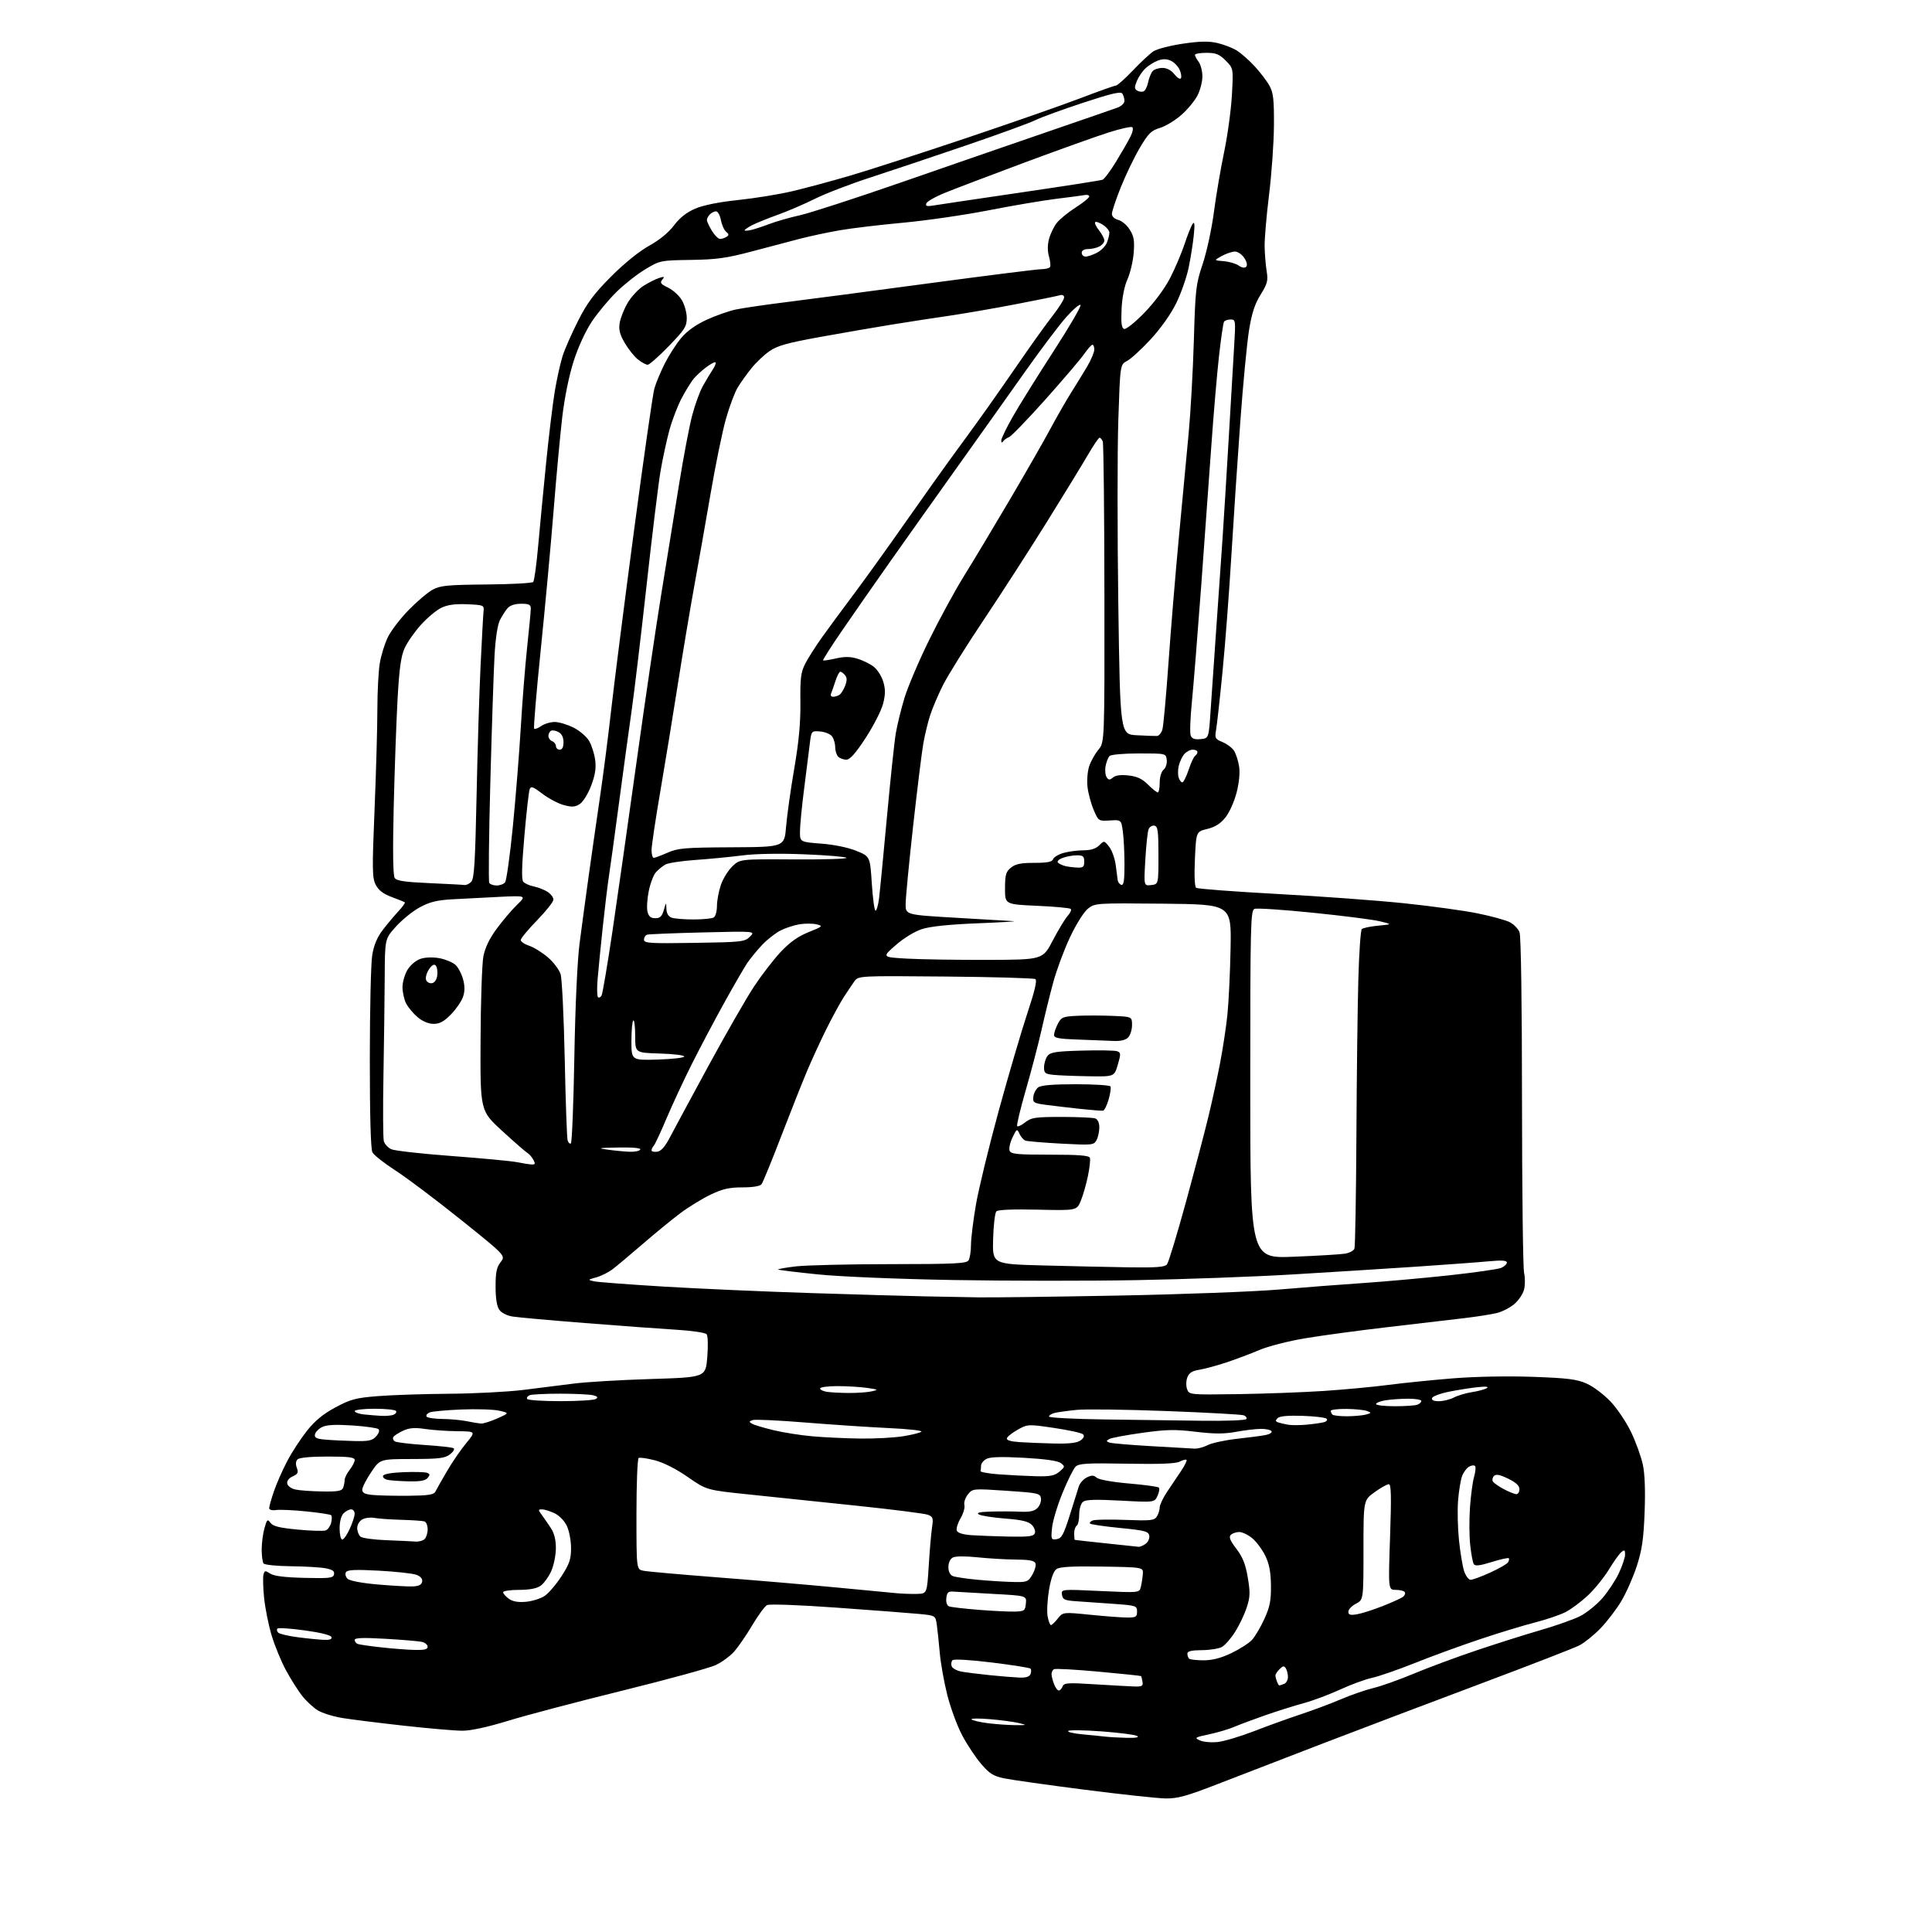 <?xml version="1.0" encoding="UTF-8" standalone="no"?>
<svg 
  version="1.1" 
  xmlns="http://www.w3.org/2000/svg" 
  xmlns:xlink="http://www.w3.org/1999/xlink" 
  xmlns:svg="http://www.w3.org/2000/svg"
  xmlns:rdf="http://www.w3.org/1999/02/22-rdf-syntax-ns#"
  xmlns:cc="http://creativecommons.org/ns#"
  xmlns:dc="http://purl.org/dc/elements/1.1/"
  viewBox="0 0 768 768"
  width="768"
  height="768"
>
<style>svg {background-color: white; }</style>"
<path stroke="none" fill="black" fill-rule="evenodd" d="M463.31,714.91C460.12,714.86 445.57,713.29 431.00,711.42C416.43,709.55 402.15,707.53 399.27,706.94C394.89,706.04 393.39,705.11 390.02,701.18C387.81,698.61 384.40,693.46 382.44,689.74C380.48,686.02 377.83,678.82 376.55,673.74C375.27,668.66 373.93,661.12 373.57,657.00C373.21,652.88 372.68,647.85 372.39,645.84C371.86,642.19 371.86,642.19 365.18,641.55C361.51,641.20 346.80,640.08 332.50,639.06C317.39,637.98 305.82,637.56 304.89,638.06C304.00,638.54 301.38,642.11 299.06,646.01C296.75,649.91 293.53,654.60 291.91,656.45C290.30,658.29 286.96,660.74 284.50,661.89C282.05,663.05 265.36,667.62 247.42,672.05C229.48,676.48 209.01,681.88 201.95,684.05C193.81,686.55 187.15,688.00 183.80,687.99C180.88,687.99 170.50,687.09 160.72,686.01C150.94,684.92 139.92,683.55 136.25,682.96C132.57,682.37 128.10,680.99 126.32,679.89C124.54,678.79 121.76,676.22 120.15,674.19C118.55,672.16 115.64,667.58 113.70,664.00C111.76,660.42 109.17,654.12 107.95,650.00C106.72,645.88 105.39,639.19 104.98,635.14C104.58,631.09 104.46,626.95 104.73,625.94C105.16,624.28 105.43,624.24 107.40,625.52C108.90,626.51 113.17,627.04 121.01,627.23C131.08,627.47 132.48,627.30 132.78,625.81C133.04,624.54 132.17,623.94 129.38,623.41C127.32,623.02 121.10,622.66 115.57,622.60C110.03,622.55 105.17,622.05 104.77,621.50C104.36,620.95 104.03,618.48 104.02,616.00C104.02,613.52 104.51,609.72 105.11,607.54C106.11,603.95 106.34,603.74 107.52,605.35C108.51,606.71 111.08,607.35 118.40,608.04C123.67,608.54 128.66,608.68 129.50,608.36C130.33,608.04 131.29,606.68 131.63,605.34C131.97,604.00 131.98,602.65 131.66,602.33C131.35,602.01 126.91,601.33 121.79,600.81C116.68,600.29 111.26,600.04 109.75,600.26C108.09,600.50 107.00,600.19 107.00,599.48C107.00,598.84 107.86,595.81 108.91,592.76C109.96,589.70 112.33,584.33 114.16,580.83C116.00,577.33 119.53,571.91 122.00,568.79C125.23,564.73 128.44,562.08 133.37,559.44C139.43,556.20 141.43,555.67 150.37,554.97C155.94,554.53 168.60,554.11 178.50,554.04C188.40,553.98 201.68,553.29 208.00,552.52C214.32,551.75 223.43,550.61 228.23,549.98C233.03,549.36 246.75,548.55 258.73,548.18C280.50,547.50 280.50,547.50 281.15,539.50C281.52,535.01 281.41,531.01 280.89,530.38C280.37,529.75 274.99,528.96 268.73,528.58C262.56,528.21 246.28,527.02 232.57,525.93C218.85,524.85 205.90,523.69 203.78,523.35C201.52,522.99 199.32,521.87 198.46,520.64C197.51,519.28 197.00,516.06 197.00,511.41C197.00,505.77 197.42,503.73 199.01,501.71C201.02,499.15 201.02,499.15 183.26,484.91C173.49,477.07 161.81,468.27 157.30,465.36C152.79,462.44 148.63,459.17 148.05,458.09C147.37,456.83 147.00,443.56 147.01,420.82C147.01,401.39 147.44,382.89 147.96,379.70C148.62,375.70 149.91,372.60 152.13,369.70C153.90,367.39 156.70,364.04 158.36,362.26C160.01,360.49 161.17,358.88 160.93,358.69C160.69,358.51 158.35,357.56 155.73,356.59C152.37,355.34 150.49,353.91 149.37,351.75C147.95,349.00 147.90,345.80 148.90,321.59C149.51,306.69 150.01,288.88 150.01,282.00C150.01,275.12 150.44,266.89 150.96,263.70C151.48,260.51 152.94,255.80 154.21,253.23C155.47,250.66 159.20,245.80 162.50,242.43C165.80,239.06 170.07,235.44 172.00,234.40C175.03,232.76 177.91,232.48 193.36,232.34C203.18,232.26 211.55,231.81 211.97,231.34C212.38,230.88 213.27,224.43 213.93,217.00C214.59,209.57 216.01,194.72 217.09,184.00C218.16,173.28 219.72,160.45 220.54,155.50C221.37,150.55 222.77,144.25 223.65,141.50C224.53,138.75 227.30,132.45 229.81,127.50C233.43,120.36 236.14,116.72 242.94,109.91C248.14,104.69 254.06,99.90 258.04,97.69C262.17,95.40 265.82,92.41 267.93,89.59C270.20,86.57 272.90,84.43 276.33,82.95C279.57,81.56 285.70,80.33 293.44,79.51C300.07,78.82 309.77,77.24 315.00,76.00C320.23,74.77 330.57,71.98 338.00,69.80C345.43,67.62 366.12,60.92 384.00,54.92C401.88,48.92 422.35,41.77 429.50,39.03C436.65,36.30 442.98,34.04 443.56,34.03C444.15,34.01 447.19,31.31 450.32,28.02C453.45,24.73 457.15,21.29 458.54,20.38C459.93,19.47 465.15,18.12 470.12,17.38C476.79,16.39 480.40,16.30 483.81,17.07C486.35,17.64 489.86,18.99 491.60,20.06C493.34,21.13 496.57,23.98 498.79,26.39C501.01,28.80 503.66,32.29 504.67,34.14C506.18,36.92 506.48,39.65 506.41,50.00C506.36,56.88 505.48,69.25 504.46,77.50C503.44,85.75 502.65,94.97 502.71,98.00C502.77,101.03 503.13,105.44 503.52,107.81C504.13,111.57 503.82,112.76 501.10,117.14C498.79,120.86 497.60,124.53 496.50,131.32C495.69,136.35 494.13,152.63 493.05,167.49C491.96,182.34 490.36,206.43 489.48,221.00C488.61,235.57 487.03,256.27 485.97,267.00C484.92,277.73 483.77,288.11 483.42,290.09C482.84,293.41 483.02,293.77 485.97,294.99C487.72,295.71 489.77,297.25 490.53,298.40C491.28,299.56 492.19,302.34 492.55,304.58C492.96,307.15 492.59,311.05 491.56,315.08C490.65,318.65 488.68,323.04 487.12,324.97C485.17,327.40 482.99,328.77 479.91,329.52C475.50,330.59 475.50,330.59 475.00,341.38C474.69,348.02 474.89,352.47 475.50,352.92C476.05,353.33 490.45,354.42 507.50,355.35C524.55,356.27 547.27,357.93 557.98,359.04C568.70,360.15 581.92,361.97 587.37,363.08C592.83,364.19 598.59,365.77 600.19,366.60C601.78,367.42 603.52,369.23 604.04,370.61C604.62,372.12 605.01,399.11 605.02,437.82C605.04,473.39 605.41,504.07 605.85,506.00C606.29,507.93 606.28,510.93 605.82,512.67C605.36,514.41 603.62,516.98 601.95,518.39C600.28,519.80 597.24,521.38 595.20,521.90C593.17,522.43 587.23,523.37 582.00,523.99C576.77,524.62 563.13,526.22 551.67,527.55C540.22,528.88 525.43,530.88 518.81,531.99C512.19,533.10 504.01,535.19 500.64,536.64C497.26,538.08 491.35,540.31 487.50,541.59C483.65,542.86 478.79,544.18 476.70,544.51C473.90,544.95 472.67,545.75 471.98,547.54C471.47,548.90 471.43,550.97 471.89,552.22C472.71,554.45 472.81,554.46 492.11,554.19C502.77,554.03 518.18,553.46 526.33,552.92C534.49,552.37 545.97,551.30 551.83,550.53C557.70,549.76 569.25,548.59 577.50,547.92C586.42,547.20 599.29,546.96 609.25,547.31C623.23,547.81 626.79,548.26 630.75,550.01C633.36,551.16 637.65,554.40 640.29,557.21C642.92,560.01 646.59,565.50 648.44,569.40C650.30,573.31 652.37,579.04 653.04,582.14C653.84,585.81 654.09,592.44 653.76,601.14C653.35,611.81 652.73,616.11 650.66,622.50C649.24,626.90 646.45,633.20 644.48,636.50C642.50,639.80 638.77,644.67 636.19,647.33C633.61,649.99 629.86,653.01 627.85,654.05C625.84,655.09 608.06,661.99 588.35,669.38C568.63,676.78 540.58,687.41 526.00,693.00C511.43,698.60 492.67,705.84 484.31,709.09C471.66,714.01 468.15,714.98 463.31,714.91zM484.09,692.47C486.62,692.20 493.14,690.24 498.59,688.13C504.04,686.02 512.33,683.03 517.00,681.49C521.67,679.95 528.88,677.25 533.00,675.50C537.12,673.74 542.98,671.72 546.00,671.00C549.02,670.28 556.23,667.72 562.00,665.30C567.77,662.89 579.02,658.71 587.00,656.03C594.98,653.35 606.43,649.72 612.46,647.98C618.49,646.24 625.53,643.75 628.09,642.46C630.65,641.16 634.60,637.99 636.86,635.42C639.12,632.85 642.10,628.36 643.49,625.44C644.87,622.51 646.00,619.14 646.00,617.94C646.00,616.11 645.76,615.96 644.50,617.00C643.67,617.69 641.43,620.82 639.52,623.97C637.61,627.11 633.85,631.74 631.17,634.25C628.48,636.76 624.49,639.73 622.31,640.84C620.12,641.96 614.66,643.81 610.17,644.96C605.68,646.10 595.86,649.09 588.34,651.61C580.82,654.12 569.17,658.37 562.46,661.06C555.74,663.74 548.05,666.41 545.37,666.98C542.69,667.56 537.01,669.64 532.75,671.61C528.48,673.58 521.96,676.02 518.25,677.03C514.54,678.04 507.68,680.20 503.00,681.83C498.32,683.46 492.78,685.54 490.67,686.44C488.57,687.35 484.07,688.68 480.67,689.41C474.90,690.64 474.66,690.80 477.00,691.85C478.38,692.47 481.57,692.75 484.09,692.47zM448.00,690.82C451.57,690.90 452.97,690.63 452.00,690.06C451.18,689.58 444.88,688.77 438.00,688.26C431.12,687.74 425.11,687.66 424.64,688.07C424.17,688.48 426.64,689.08 430.14,689.41C433.64,689.73 437.85,690.16 439.50,690.35C441.15,690.54 444.98,690.75 448.00,690.82zM403.50,685.77C408.32,685.79 408.37,685.76 405.00,684.94C403.07,684.46 397.90,683.77 393.50,683.40C389.10,683.03 385.82,683.07 386.21,683.49C386.60,683.91 389.53,684.59 392.71,685.00C395.90,685.40 400.75,685.75 403.50,685.77zM420.87,672.00C421.37,672.00 422.07,671.27 422.41,670.38C422.96,668.95 424.46,668.85 435.26,669.54C441.99,669.96 449.07,670.35 451.00,670.41C453.97,670.49 454.45,670.20 454.15,668.50C453.97,667.40 453.71,666.39 453.59,666.27C453.46,666.14 445.83,665.34 436.62,664.50C427.41,663.65 419.45,663.22 418.94,663.54C418.42,663.86 418.00,664.74 418.00,665.49C418.00,666.25 418.44,668.02 418.98,669.43C419.51,670.85 420.36,672.00 420.87,672.00zM508.53,670.00C508.70,670.00 509.55,669.73 510.42,669.39C511.29,669.06 511.99,667.82 511.98,666.64C511.98,665.46 511.59,663.90 511.13,663.18C510.45,662.11 509.97,662.17 508.65,663.50C507.74,664.40 507.00,665.52 507.00,665.99C507.00,666.46 507.27,667.55 507.61,668.42C507.94,669.29 508.35,670.00 508.53,670.00zM405.28,666.87C407.86,666.96 409.25,666.51 409.65,665.46C409.98,664.61 409.97,663.64 409.63,663.30C409.29,662.96 402.38,661.87 394.27,660.87C385.54,659.80 379.17,659.43 378.63,659.97C378.14,660.46 378.00,661.55 378.31,662.38C378.63,663.21 380.38,664.16 382.20,664.49C384.01,664.82 389.10,665.46 393.50,665.91C397.90,666.36 403.20,666.79 405.28,666.87zM478.42,660.00C481.95,660.00 485.33,659.12 489.50,657.13C492.80,655.55 496.49,653.19 497.69,651.88C498.90,650.57 501.10,646.83 502.59,643.58C504.79,638.78 505.28,636.30 505.22,630.30C505.16,624.92 504.56,621.73 502.99,618.49C501.81,616.04 499.49,612.91 497.85,611.52C496.20,610.14 493.85,609.00 492.62,609.00C491.40,609.00 489.89,609.51 489.26,610.14C488.41,610.99 488.97,612.38 491.48,615.67C494.00,618.98 495.12,621.79 496.01,627.08C497.02,633.07 496.96,634.83 495.58,639.04C494.69,641.76 492.61,646.12 490.96,648.72C489.31,651.32 486.96,654.01 485.73,654.69C484.50,655.37 480.91,655.95 477.75,655.96C473.64,655.99 472.00,656.38 472.00,657.33C472.00,658.07 472.30,658.97 472.67,659.33C473.03,659.70 475.62,660.00 478.42,660.00zM164.75,655.87C168.63,655.97 170.00,655.64 170.00,654.61C170.00,653.84 168.99,652.98 167.75,652.68C166.51,652.39 159.99,651.83 153.25,651.45C144.22,650.93 141.00,651.05 141.00,651.90C141.00,652.54 141.56,653.27 142.25,653.51C142.94,653.76 147.10,654.36 151.50,654.85C155.90,655.34 161.86,655.80 164.75,655.87zM128.83,651.87C131.09,651.96 132.03,651.60 131.75,650.75C131.50,649.99 127.34,648.95 121.14,648.11C115.54,647.34 110.65,647.01 110.29,647.38C109.93,647.74 110.07,648.47 110.60,649.00C111.13,649.53 114.70,650.36 118.53,650.85C122.36,651.35 127.00,651.80 128.83,651.87zM417.76,646.00C418.12,646.00 419.36,644.83 420.49,643.40C422.57,640.81 422.57,640.81 433.46,641.90C439.45,642.51 446.07,643.00 448.17,643.00C451.54,643.00 452.00,642.71 452.00,640.62C452.00,638.33 451.64,638.21 442.75,637.56C437.66,637.19 431.02,636.72 428.00,636.53C423.22,636.22 422.46,635.88 422.16,633.95C421.82,631.72 421.82,631.72 437.37,632.45C452.92,633.17 452.92,633.17 453.50,630.83C453.81,629.55 454.17,627.26 454.29,625.75C454.50,623.00 454.50,623.00 438.13,622.74C426.26,622.55 421.27,622.82 419.97,623.73C418.80,624.56 417.78,627.40 416.99,632.05C416.34,635.94 416.09,640.67 416.45,642.56C416.80,644.45 417.39,646.00 417.76,646.00zM539.37,641.71C541.22,641.41 545.83,639.94 549.62,638.45C553.40,636.95 557.06,635.29 557.74,634.75C558.42,634.21 558.73,633.37 558.43,632.89C558.13,632.40 556.53,632.00 554.87,632.00C551.85,632.00 551.85,632.00 552.57,611.00C553.13,594.65 553.02,590.00 552.06,590.00C551.38,590.00 548.84,591.43 546.41,593.17C542.00,596.34 542.00,596.34 542.00,616.14C542.00,635.95 542.00,635.95 539.00,637.50C537.35,638.35 536.00,639.77 536.00,640.66C536.00,641.92 536.72,642.15 539.37,641.71zM403.50,640.63C407.21,640.51 407.52,640.27 407.80,637.41C408.10,634.32 408.10,634.32 394.80,633.60C387.49,633.20 380.38,632.79 379.00,632.69C376.96,632.53 376.44,633.00 376.18,635.26C375.99,636.97 376.41,638.22 377.32,638.57C378.12,638.87 383.43,639.49 389.13,639.94C394.84,640.39 401.30,640.70 403.50,640.63zM209.03,636.74C211.52,636.52 214.86,635.48 216.45,634.44C218.03,633.40 221.06,629.88 223.17,626.62C226.39,621.64 227.00,619.84 227.00,615.38C227.00,612.46 226.25,608.49 225.33,606.57C224.37,604.55 222.29,602.42 220.43,601.53C218.65,600.69 216.42,600.00 215.48,600.00C213.87,600.00 213.87,600.15 215.40,602.25C216.31,603.49 217.93,605.85 219.02,607.50C220.33,609.49 220.99,612.18 220.97,615.50C220.96,618.25 220.11,622.35 219.09,624.62C218.06,626.88 216.17,629.47 214.89,630.37C213.33,631.46 210.47,632.00 206.28,632.00C202.82,632.00 200.00,632.42 200.00,632.94C200.00,633.46 201.01,634.62 202.25,635.51C203.80,636.63 205.91,637.01 209.03,636.74zM364.50,633.60C368.50,633.50 368.50,633.50 369.18,622.50C369.55,616.45 370.14,609.59 370.49,607.25C371.06,603.44 370.88,602.91 368.81,602.13C367.54,601.65 354.80,600.04 340.50,598.54C326.20,597.03 306.94,595.02 297.69,594.07C280.88,592.33 280.88,592.33 273.43,587.15C268.88,583.98 263.80,581.40 260.36,580.51C257.27,579.70 254.35,579.28 253.87,579.58C253.39,579.88 253.00,589.96 253.00,601.98C253.00,623.84 253.00,623.84 255.75,624.40C257.26,624.71 270.43,625.88 285.00,627.01C299.57,628.13 320.73,629.93 332.00,631.00C343.27,632.08 354.30,633.12 356.50,633.33C358.70,633.54 362.30,633.66 364.50,633.60zM163.99,630.63C166.45,630.54 167.58,629.99 167.81,628.75C168.03,627.62 167.23,626.66 165.55,626.02C164.12,625.47 157.40,624.73 150.62,624.37C141.30,623.87 138.11,624.01 137.53,624.95C137.11,625.64 137.37,626.80 138.13,627.55C138.96,628.38 143.62,629.28 150.00,629.84C155.78,630.35 162.07,630.71 163.99,630.63zM402.53,628.86C408.27,628.99 408.66,628.85 410.37,625.95C411.36,624.27 411.92,622.24 411.62,621.45C411.21,620.37 409.18,619.99 403.78,619.95C399.78,619.92 392.90,619.51 388.50,619.05C383.71,618.55 379.80,618.58 378.75,619.14C377.71,619.69 377.00,621.23 377.00,622.93C377.00,624.71 377.66,626.06 378.75,626.51C379.71,626.90 384.10,627.56 388.50,627.97C392.90,628.38 399.22,628.78 402.53,628.86zM584.60,628.00C585.39,628.00 588.90,626.71 592.39,625.12C595.87,623.54 599.06,621.71 599.46,621.06C599.87,620.40 600.00,619.66 599.75,619.42C599.50,619.17 596.43,619.85 592.93,620.94C588.19,622.42 586.39,622.62 585.84,621.74C585.44,621.09 584.80,617.65 584.42,614.10C584.04,610.54 584.01,603.77 584.35,599.06C584.69,594.35 585.41,588.97 585.96,587.11C586.50,585.24 586.70,583.33 586.41,582.85C586.12,582.38 585.07,582.43 584.08,582.96C583.09,583.49 581.80,585.18 581.22,586.71C580.64,588.25 579.91,592.65 579.61,596.50C579.30,600.35 579.47,607.47 579.97,612.32C580.48,617.17 581.40,622.68 582.02,624.57C582.65,626.46 583.81,628.00 584.60,628.00zM452.56,614.87C453.14,614.94 454.43,614.41 455.42,613.68C456.41,612.96 457.05,611.50 456.85,610.43C456.53,608.74 455.08,608.36 445.21,607.39C439.02,606.78 433.67,606.00 433.33,605.66C432.99,605.32 433.47,604.76 434.40,604.40C435.33,604.04 441.19,603.95 447.42,604.19C457.53,604.57 458.88,604.42 459.88,602.82C460.50,601.84 461.00,600.21 461.00,599.21C461.00,598.22 462.34,595.40 463.98,592.95C465.62,590.50 468.13,586.77 469.55,584.66C470.98,582.54 471.93,580.59 471.66,580.32C471.39,580.06 470.18,580.37 468.98,581.01C467.45,581.83 461.05,582.08 447.94,581.84C432.00,581.55 428.85,581.74 427.54,583.04C426.69,583.88 424.35,588.61 422.34,593.54C420.32,598.47 418.46,604.68 418.20,607.34C417.75,611.93 417.85,612.16 420.04,611.84C421.99,611.55 422.79,610.10 425.20,602.50C426.78,597.55 428.39,592.38 428.80,591.02C429.20,589.66 430.64,587.99 431.99,587.32C433.96,586.34 434.75,586.36 435.97,587.42C436.87,588.19 442.18,589.14 448.75,589.71C454.94,590.24 460.30,590.97 460.66,591.33C461.03,591.69 460.79,593.17 460.13,594.61C458.93,597.24 458.93,597.24 445.44,596.52C435.36,595.98 431.58,596.10 430.48,597.02C429.65,597.71 429.00,599.92 429.00,602.06C429.00,604.16 428.55,606.16 428.00,606.50C427.45,606.84 427.00,608.22 427.00,609.56C427.00,610.90 427.11,612.05 427.25,612.12C427.39,612.18 432.90,612.80 439.50,613.49C446.10,614.18 451.98,614.80 452.56,614.87zM165.05,612.79C166.45,612.91 168.14,612.46 168.80,611.80C169.46,611.14 170.00,609.39 170.00,607.91C170.00,606.43 169.44,605.02 168.75,604.79C168.06,604.56 163.90,604.27 159.50,604.15C155.10,604.02 150.29,603.69 148.81,603.39C147.33,603.10 145.19,603.36 144.06,603.97C142.88,604.60 142.00,606.07 142.00,607.41C142.00,608.70 142.59,610.24 143.30,610.84C144.02,611.43 148.63,612.07 153.55,612.25C158.47,612.44 163.65,612.68 165.05,612.79zM136.05,612.00C136.63,612.00 137.97,610.09 139.03,607.75C140.09,605.41 140.97,602.71 140.98,601.75C140.99,600.79 140.36,600.00 139.57,600.00C138.79,600.00 137.44,600.71 136.57,601.57C135.62,602.53 135.00,604.88 135.00,607.57C135.00,610.01 135.47,612.00 136.05,612.00zM401.14,610.82C408.97,610.97 410.90,610.71 411.37,609.48C411.69,608.64 411.14,607.14 410.14,606.14C408.79,604.79 406.05,604.14 399.54,603.65C394.72,603.27 390.03,602.54 389.13,602.02C387.96,601.33 389.33,601.01 394.00,600.87C397.57,600.77 402.79,600.79 405.59,600.93C409.31,601.10 411.15,600.71 412.40,599.46C413.34,598.52 413.97,596.79 413.80,595.63C413.52,593.63 412.67,593.44 400.08,592.60C386.71,591.71 386.65,591.72 384.76,594.05C383.72,595.33 383.09,597.23 383.36,598.26C383.63,599.30 382.94,601.69 381.82,603.58C380.71,605.47 380.04,607.66 380.34,608.45C380.70,609.38 382.78,610.02 386.20,610.26C389.11,610.46 395.84,610.71 401.14,610.82zM162.39,594.59C170.12,594.52 172.45,594.17 173.04,593.00C173.45,592.17 175.49,588.58 177.57,585.00C179.64,581.42 183.11,576.36 185.26,573.75C189.19,569.00 189.19,569.00 181.84,568.93C177.80,568.89 172.03,568.49 169.00,568.04C164.83,567.42 162.71,567.59 160.23,568.73C158.44,569.56 156.69,570.69 156.36,571.23C156.02,571.78 156.29,572.56 156.95,572.97C157.61,573.38 162.92,574.02 168.74,574.40C174.56,574.78 179.76,575.35 180.30,575.69C180.83,576.02 180.20,577.11 178.89,578.12C176.86,579.68 174.56,579.96 163.78,579.98C151.05,580.00 151.05,580.00 147.53,585.24C145.59,588.12 144.00,591.24 144.00,592.18C144.00,593.46 145.07,593.99 148.25,594.28C150.59,594.50 156.95,594.64 162.39,594.59zM602.75,593.96C603.44,593.98 604.00,593.09 604.00,591.99C604.00,590.59 602.62,589.30 599.50,587.79C596.20,586.18 594.70,585.90 593.89,586.71C593.27,587.33 593.08,588.32 593.45,588.92C593.82,589.53 595.79,590.89 597.81,591.97C599.84,593.04 602.06,593.93 602.75,593.96zM128.14,592.88C134.26,592.98 135.91,592.69 136.39,591.42C136.73,590.55 137.00,589.16 137.00,588.33C137.00,587.50 137.90,585.67 139.00,584.27C140.10,582.87 141.00,581.12 141.00,580.37C141.00,579.30 138.66,579.00 130.20,579.00C123.52,579.00 118.97,579.43 118.27,580.13C117.55,580.85 117.46,582.07 118.00,583.50C118.70,585.35 118.41,585.95 116.36,586.88C114.81,587.59 113.98,588.68 114.19,589.75C114.38,590.74 115.81,591.76 117.51,592.12C119.16,592.48 123.94,592.82 128.14,592.88zM162.63,588.86C159.26,588.79 155.46,588.53 154.19,588.29C152.92,588.04 152.06,587.32 152.27,586.67C152.51,585.94 155.63,585.39 160.49,585.21C164.80,585.04 168.98,585.16 169.77,585.47C170.94,585.91 170.98,586.32 169.99,587.51C169.12,588.57 166.96,588.96 162.63,588.86zM411.64,586.82C417.49,586.97 419.20,586.64 421.14,585.00C423.38,583.10 423.41,582.93 421.71,581.61C420.52,580.69 415.56,579.98 407.09,579.50C398.14,579.01 393.62,579.14 392.13,579.93C390.96,580.56 390.00,581.73 390.00,582.54C390.00,583.34 389.89,584.34 389.75,584.75C389.61,585.16 392.88,585.76 397.00,586.07C401.12,586.38 407.71,586.72 411.64,586.82zM474.80,575.85C476.06,575.93 478.45,575.30 480.10,574.45C481.75,573.60 487.01,572.47 491.80,571.94C496.58,571.42 501.74,570.73 503.26,570.41C504.78,570.10 505.76,569.42 505.45,568.92C505.14,568.41 503.27,568.00 501.31,568.00C499.34,568.00 494.89,568.52 491.42,569.16C486.62,570.05 482.79,570.04 475.31,569.15C467.08,568.16 463.65,568.23 454.00,569.58C447.68,570.46 441.82,571.56 441.00,572.02C439.67,572.77 439.67,572.93 441.00,573.44C441.82,573.75 449.25,574.39 457.50,574.86C465.75,575.32 473.53,575.77 474.80,575.85zM419.06,573.82C425.16,573.95 428.18,573.59 429.56,572.57C430.85,571.62 431.16,570.80 430.50,570.15C429.95,569.61 424.79,568.48 419.03,567.63C408.68,566.11 408.51,566.12 404.60,568.30C402.43,569.51 400.47,571.04 400.26,571.70C400.00,572.49 401.64,573.01 405.18,573.26C408.11,573.46 414.35,573.71 419.06,573.82zM140.60,572.83C146.58,572.97 147.98,572.68 149.52,570.98C150.62,569.76 150.98,568.61 150.43,568.10C149.92,567.64 145.22,566.98 140.00,566.64C133.26,566.20 129.78,566.39 128.01,567.29C126.64,567.98 125.37,569.30 125.20,570.21C124.95,571.52 125.82,571.96 129.19,572.26C131.56,572.48 136.69,572.73 140.60,572.83zM342.00,571.85C347.77,571.92 355.43,571.51 359.00,570.93C362.57,570.36 365.86,569.53 366.29,569.10C366.73,568.67 360.88,568.03 353.29,567.68C345.71,567.33 330.78,566.33 320.11,565.47C309.45,564.60 300.00,564.17 299.11,564.51C297.68,565.06 297.67,565.23 299.03,565.99C299.87,566.47 303.70,567.61 307.53,568.53C311.36,569.46 318.32,570.55 323.00,570.96C327.68,571.37 336.23,571.77 342.00,571.85zM519.50,566.32C522.25,566.06 525.33,565.62 526.35,565.33C527.37,565.04 527.82,564.42 527.35,563.96C526.88,563.49 522.58,562.98 517.78,562.82C511.98,562.63 508.67,562.93 507.87,563.73C506.93,564.67 506.98,565.04 508.08,565.42C508.86,565.68 510.62,566.10 512.00,566.34C513.38,566.59 516.75,566.58 519.50,566.32zM191.17,565.89C192.08,565.95 195.01,565.04 197.67,563.86C202.50,561.71 202.50,561.71 198.50,560.78C196.30,560.27 189.55,560.05 183.50,560.29C177.45,560.53 171.72,561.06 170.76,561.47C169.80,561.88 169.26,562.61 169.56,563.10C169.87,563.60 172.68,564.03 175.81,564.06C178.94,564.09 183.30,564.49 185.50,564.94C187.70,565.40 190.25,565.82 191.17,565.89zM477.69,564.77C487.15,564.90 495.13,564.60 495.44,564.10C495.74,563.61 495.29,562.94 494.43,562.61C493.57,562.28 479.73,561.51 463.68,560.91C447.63,560.30 431.57,560.09 428.00,560.45C424.43,560.81 420.49,561.35 419.25,561.66C418.01,561.96 417.00,562.61 417.00,563.09C417.00,563.57 426.79,564.09 438.75,564.25C450.71,564.41 468.24,564.64 477.69,564.77zM151.67,562.83C153.41,562.92 155.55,562.73 156.41,562.40C157.28,562.06 157.74,561.39 157.44,560.90C157.13,560.40 153.31,560.00 148.94,560.00C144.57,560.00 141.00,560.42 141.00,560.94C141.00,561.46 142.69,562.06 144.75,562.27C146.81,562.49 149.93,562.74 151.67,562.83zM535.42,562.99C538.21,562.98 541.60,562.68 542.95,562.32C545.21,561.71 545.25,561.61 543.45,560.90C542.38,560.48 538.69,560.11 535.25,560.07C531.81,560.03 529.00,560.38 529.00,560.83C529.00,561.29 529.30,561.97 529.67,562.33C530.03,562.70 532.62,562.99 535.42,562.99zM554.42,559.00C558.50,559.00 562.55,558.73 563.42,558.39C564.29,558.06 565.00,557.38 565.00,556.89C565.00,556.40 562.64,556.00 559.75,556.01C556.86,556.02 552.81,556.30 550.75,556.64C548.69,556.98 547.00,557.65 547.00,558.13C547.00,558.61 550.34,559.00 554.42,559.00zM222.81,556.98C229.79,556.98 236.10,556.59 236.83,556.12C237.83,555.49 237.58,555.12 235.83,554.65C234.55,554.31 228.70,554.02 222.83,554.01C216.96,554.01 211.45,554.27 210.59,554.60C209.72,554.94 209.26,555.61 209.56,556.10C209.87,556.60 215.83,556.99 222.81,556.98zM571.97,557.00C573.69,557.00 576.38,556.34 577.94,555.53C579.51,554.72 582.75,553.76 585.15,553.39C587.54,553.03 590.17,552.32 591.00,551.81C591.98,551.21 590.77,551.07 587.50,551.41C584.75,551.69 579.61,552.50 576.08,553.21C572.55,553.92 569.48,555.06 569.25,555.75C568.98,556.57 569.91,557.00 571.97,557.00zM337.50,553.73C340.80,553.75 344.85,553.46 346.50,553.09C349.29,552.46 349.16,552.36 344.61,551.70C341.92,551.32 336.63,551.00 332.86,551.00C329.09,551.00 326.00,551.42 326.00,551.93C326.00,552.45 327.24,553.05 328.75,553.28C330.26,553.51 334.20,553.71 337.50,553.73zM389.00,515.72C394.23,515.81 419.20,515.48 444.50,515.01C469.80,514.53 498.60,513.45 508.50,512.60C518.40,511.75 533.48,510.59 542.00,510.02C550.52,509.44 565.83,508.07 576.00,506.97C586.17,505.86 595.51,504.53 596.75,504.00C597.99,503.47 599.00,502.52 599.00,501.88C599.00,501.04 596.99,500.90 591.75,501.39C587.76,501.77 574.83,502.72 563.00,503.52C551.17,504.31 529.12,505.70 514.00,506.60C498.88,507.51 470.98,508.53 452.00,508.87C433.02,509.22 400.18,509.20 379.00,508.83C356.67,508.43 334.03,507.50 325.10,506.59C316.63,505.73 309.53,504.86 309.33,504.66C309.12,504.46 312.23,503.90 316.23,503.42C320.23,502.94 337.13,502.53 353.79,502.52C379.60,502.50 384.21,502.28 385.02,501.00C385.54,500.18 385.98,497.41 385.98,494.85C385.99,492.29 386.88,485.09 387.95,478.85C389.03,472.61 393.11,455.80 397.02,441.50C400.94,427.20 406.07,409.75 408.41,402.71C411.31,394.03 412.33,389.69 411.59,389.21C410.99,388.82 394.90,388.36 375.84,388.19C341.18,387.88 341.18,387.88 339.56,390.19C338.66,391.46 336.80,394.24 335.42,396.36C334.04,398.49 330.97,404.11 328.60,408.86C326.23,413.61 322.68,421.32 320.71,426.00C318.75,430.68 314.11,442.38 310.41,452.00C306.71,461.62 303.25,470.06 302.72,470.75C302.12,471.53 299.25,472.00 295.13,472.00C289.90,472.00 287.23,472.61 282.50,474.87C279.20,476.44 273.80,479.75 270.50,482.22C267.20,484.69 260.45,490.21 255.50,494.49C250.55,498.76 245.15,503.29 243.50,504.55C241.85,505.80 238.93,507.26 237.00,507.78C233.67,508.69 233.62,508.76 236.00,509.32C237.38,509.65 249.97,510.60 264.00,511.45C278.02,512.29 304.35,513.45 322.50,514.02C340.65,514.60 360.90,515.18 367.50,515.32C374.10,515.46 383.77,515.64 389.00,515.72zM448.63,503.78C459.51,503.95 463.01,503.69 463.88,502.64C464.50,501.90 467.89,490.76 471.41,477.89C474.93,465.03 479.00,449.55 480.45,443.50C481.91,437.45 483.97,428.00 485.02,422.50C486.08,417.00 487.38,408.45 487.90,403.50C488.42,398.55 488.99,386.62 489.17,377.00C489.50,359.50 489.50,359.50 462.40,359.23C435.76,358.97 435.26,359.01 432.50,361.18C430.91,362.43 427.83,367.31 425.40,372.45C423.04,377.43 420.02,385.55 418.68,390.50C417.33,395.45 415.23,404.00 414.00,409.50C412.77,415.00 409.96,425.71 407.77,433.31C405.58,440.90 404.03,447.37 404.34,447.67C404.64,447.98 406.10,447.28 407.58,446.11C409.97,444.23 411.57,444.00 422.05,444.00C428.53,444.00 434.55,444.27 435.42,444.61C436.37,444.97 437.00,446.40 437.00,448.17C437.00,449.80 436.50,452.07 435.89,453.21C434.82,455.21 434.27,455.26 421.87,454.61C414.77,454.23 408.36,453.69 407.61,453.40C406.86,453.12 405.80,451.90 405.25,450.69C404.29,448.59 404.18,448.65 402.48,452.16C401.51,454.17 400.99,456.53 401.33,457.41C401.85,458.77 404.18,459.00 417.36,459.00C428.79,459.00 432.91,459.32 433.25,460.25C433.50,460.94 433.15,464.21 432.46,467.52C431.78,470.83 430.50,475.27 429.62,477.38C428.01,481.21 428.01,481.21 412.56,480.86C402.87,480.63 396.72,480.88 396.08,481.52C395.51,482.09 394.93,487.04 394.78,492.52C394.50,502.50 394.50,502.50 414.50,503.03C425.50,503.32 440.86,503.66 448.63,503.78zM514.25,499.57C523.74,499.20 532.93,498.64 534.68,498.35C536.43,498.05 538.11,497.16 538.41,496.37C538.71,495.58 539.06,475.49 539.19,451.72C539.31,427.95 539.66,399.87 539.96,389.33C540.25,378.79 540.87,369.79 541.33,369.34C541.78,368.88 544.71,368.27 547.83,367.97C553.50,367.43 553.50,367.43 548.50,366.22C545.75,365.56 533.80,364.03 521.94,362.83C510.08,361.62 499.62,360.93 498.69,361.29C497.13,361.89 497.00,367.09 497.00,431.10C497.00,500.26 497.00,500.26 514.25,499.57zM211.29,462.89C212.75,462.98 212.89,462.65 212.02,461.04C211.45,459.97 210.37,458.73 209.63,458.29C208.89,457.86 204.37,453.91 199.59,449.53C190.90,441.56 190.90,441.56 191.03,413.53C191.09,398.11 191.60,383.15 192.14,380.27C192.82,376.71 194.51,373.17 197.44,369.19C199.80,365.98 203.44,361.70 205.52,359.68C209.31,356.00 209.31,356.00 198.40,356.52C192.41,356.81 183.98,357.24 179.68,357.49C173.63,357.84 170.73,358.57 166.84,360.69C164.07,362.19 159.82,365.63 157.40,368.32C153.00,373.22 153.00,373.22 152.93,388.36C152.89,396.69 152.66,414.30 152.43,427.50C152.19,440.70 152.26,452.46 152.58,453.63C152.91,454.80 154.24,456.24 155.55,456.84C156.86,457.44 167.70,458.66 179.63,459.54C191.56,460.43 203.16,461.52 205.41,461.97C207.66,462.42 210.30,462.83 211.29,462.89zM250.19,457.84C252.22,457.93 254.16,457.55 254.50,457.00C254.90,456.36 251.80,456.06 245.81,456.16C237.86,456.29 237.23,456.41 241.50,457.00C244.25,457.38 248.16,457.76 250.19,457.84zM261.25,457.82C262.82,457.60 264.37,455.83 266.36,452.00C267.94,448.98 274.86,436.15 281.73,423.50C288.61,410.85 296.71,396.75 299.73,392.17C302.75,387.60 307.54,381.39 310.36,378.38C314.01,374.51 317.23,372.23 321.45,370.53C327.06,368.28 327.25,368.10 324.66,367.45C323.14,367.07 320.09,367.05 317.86,367.41C315.64,367.76 312.17,368.90 310.16,369.94C308.15,370.98 304.88,373.56 302.91,375.67C300.93,377.77 298.33,380.94 297.12,382.70C295.92,384.47 291.74,391.67 287.85,398.70C283.95,405.74 278.15,416.72 274.95,423.09C271.76,429.47 267.26,439.14 264.95,444.59C262.65,450.04 260.36,454.93 259.88,455.45C259.40,455.97 259.00,456.79 259.00,457.27C259.00,457.75 260.01,458.00 261.25,457.82zM226.93,454.54C227.36,454.27 227.99,438.86 228.31,420.28C228.67,399.84 229.50,381.96 230.39,375.00C231.21,368.68 232.79,356.98 233.90,349.00C235.00,341.02 237.04,326.85 238.41,317.50C239.79,308.15 241.84,292.18 242.98,282.00C244.12,271.82 248.18,239.88 252.02,211.00C255.85,182.12 259.49,156.70 260.11,154.50C260.72,152.30 262.58,147.83 264.23,144.56C265.88,141.29 268.81,136.71 270.76,134.39C273.08,131.61 276.55,129.12 280.89,127.12C284.53,125.45 289.75,123.61 292.50,123.03C295.25,122.45 304.48,121.11 313.00,120.04C321.52,118.98 347.10,115.61 369.83,112.55C392.56,109.50 412.44,107.00 414.02,107.00C415.59,107.00 417.12,106.61 417.41,106.14C417.70,105.67 417.51,103.78 416.98,101.95C416.37,99.80 416.38,97.30 417.02,94.94C417.56,92.91 418.95,90.06 420.10,88.60C421.25,87.13 424.63,84.38 427.60,82.48C430.57,80.58 433.00,78.61 433.00,78.11C433.00,77.60 432.21,77.34 431.25,77.53C430.29,77.71 425.23,78.38 420.00,79.02C414.77,79.66 402.62,81.71 393.00,83.60C383.37,85.48 368.07,87.70 359.00,88.53C349.92,89.36 338.62,90.71 333.87,91.53C329.13,92.35 321.93,93.88 317.87,94.94C313.82,96.00 305.16,98.28 298.64,100.01C288.81,102.61 284.70,103.18 274.60,103.32C262.59,103.50 262.33,103.55 256.58,107.00C253.37,108.92 248.21,112.97 245.12,116.00C242.03,119.03 237.59,124.35 235.27,127.83C232.76,131.59 229.81,138.00 228.03,143.58C226.21,149.25 224.42,158.06 223.51,165.74C222.69,172.76 221.13,189.53 220.06,203.00C218.98,216.47 216.69,241.37 214.95,258.32C213.22,275.26 212.04,289.37 212.33,289.67C212.63,289.96 213.90,289.48 215.16,288.60C216.42,287.72 218.82,287.00 220.51,287.00C222.20,287.00 225.57,288.01 228.02,289.25C230.46,290.49 233.25,292.89 234.22,294.59C235.20,296.28 236.26,299.66 236.59,302.09C237.02,305.31 236.60,308.05 235.01,312.28C233.79,315.51 231.80,318.74 230.50,319.59C228.60,320.83 227.41,320.92 224.12,320.03C221.90,319.43 218.07,317.41 215.62,315.54C211.89,312.70 211.06,312.40 210.55,313.73C210.21,314.61 209.26,322.96 208.45,332.29C207.41,344.12 207.27,349.62 208.00,350.50C208.58,351.19 210.47,352.04 212.22,352.39C213.97,352.74 216.43,353.71 217.70,354.54C218.96,355.37 220.00,356.74 220.00,357.59C220.00,358.45 217.08,362.15 213.51,365.82C209.93,369.49 207.01,373.03 207.01,373.67C207.00,374.32 208.51,375.34 210.35,375.95C212.20,376.56 215.54,378.63 217.78,380.55C220.02,382.46 222.30,385.49 222.85,387.27C223.40,389.04 224.14,404.23 224.49,421.00C224.83,437.77 225.35,452.29 225.63,453.26C225.91,454.24 226.50,454.81 226.93,454.54zM438.48,441.51C437.94,441.60 433.90,441.28 429.50,440.81C425.10,440.33 419.02,439.62 416.00,439.22C410.89,438.55 410.52,438.32 410.77,436.00C410.92,434.62 411.79,432.94 412.71,432.25C413.85,431.40 418.59,431.00 427.63,431.00C434.92,431.00 441.12,431.39 441.42,431.87C441.71,432.34 441.39,434.67 440.70,437.04C440.02,439.41 439.02,441.42 438.48,441.51zM432.72,427.83C427.10,427.74 420.81,427.49 418.75,427.27C415.43,426.92 415.00,426.57 415.03,424.19C415.05,422.71 415.66,420.71 416.40,419.74C417.52,418.27 419.74,417.92 430.12,417.63C436.93,417.43 443.23,417.55 444.12,417.89C445.57,418.44 445.59,418.99 444.34,423.25C442.94,428.00 442.94,428.00 432.72,427.83zM261.50,421.19C267.27,421.01 272.00,420.47 272.00,419.97C272.00,419.48 267.61,418.94 262.25,418.79C252.50,418.50 252.50,418.50 252.50,411.85C252.50,408.19 252.16,405.40 251.75,405.65C251.34,405.91 251.00,409.58 251.00,413.81C251.00,421.50 251.00,421.50 261.50,421.19zM442.68,413.79C440.38,413.68 434.11,413.43 428.75,413.25C420.86,412.99 419.00,412.64 419.00,411.41C419.00,410.58 419.68,408.59 420.50,407.00C421.88,404.33 422.50,404.07 428.25,403.80C431.69,403.63 437.99,403.65 442.25,403.83C450.00,404.15 450.00,404.15 450.00,407.50C450.00,409.35 449.29,411.56 448.43,412.43C447.41,413.44 445.38,413.93 442.68,413.79zM172.37,407.00C170.36,407.00 167.99,406.02 166.04,404.38C164.33,402.94 162.27,400.49 161.46,398.93C160.66,397.37 160.00,394.44 160.00,392.42C160.00,390.39 160.92,387.25 162.04,385.43C163.24,383.50 165.42,381.71 167.29,381.11C169.22,380.50 172.21,380.43 174.78,380.92C177.13,381.37 179.95,382.55 181.03,383.53C182.12,384.51 183.49,387.09 184.07,389.25C184.82,392.06 184.81,394.09 184.03,396.34C183.43,398.07 181.28,401.17 179.27,403.24C176.52,406.05 174.78,407.00 172.37,407.00zM239.13,395.74C239.53,395.01 241.46,383.63 243.42,370.46C245.37,357.28 249.69,326.93 253.02,303.00C256.34,279.07 260.82,248.70 262.97,235.50C265.11,222.30 268.27,202.85 269.98,192.27C271.69,181.69 274.00,169.54 275.11,165.27C276.23,161.00 278.14,155.70 279.37,153.50C280.60,151.30 282.42,148.26 283.42,146.75C284.41,145.24 284.79,144.00 284.25,144.00C283.71,144.00 281.97,145.01 280.38,146.24C278.80,147.47 276.73,149.39 275.79,150.49C274.85,151.60 272.74,154.99 271.10,158.04C269.46,161.08 267.20,166.93 266.08,171.04C264.97,175.14 263.37,182.55 262.54,187.50C261.70,192.45 259.20,212.93 256.99,233.00C254.77,253.07 252.08,275.57 251.01,283.00C249.95,290.43 247.70,306.85 246.02,319.50C244.34,332.15 242.55,345.20 242.03,348.50C241.52,351.80 240.43,360.80 239.61,368.50C238.79,376.20 237.87,385.47 237.57,389.09C237.26,392.71 237.32,395.99 237.70,396.37C238.08,396.75 238.72,396.46 239.13,395.74zM171.75,390.82C172.83,390.61 173.63,389.39 173.83,387.62C174.01,386.04 173.71,384.31 173.17,383.77C172.52,383.12 171.60,383.68 170.48,385.39C169.55,386.81 169.05,388.70 169.39,389.57C169.72,390.44 170.78,391.00 171.75,390.82zM392.50,381.57C414.50,381.50 414.50,381.50 418.50,373.85C420.70,369.64 423.36,365.25 424.41,364.09C425.46,362.93 426.02,361.68 425.64,361.31C425.27,360.94 419.24,360.38 412.23,360.07C399.50,359.50 399.50,359.50 399.51,353.15C399.53,347.70 399.86,346.53 401.87,344.90C403.68,343.44 405.83,343.00 411.14,343.00C416.33,343.00 418.20,342.63 418.63,341.52C418.94,340.71 420.84,339.58 422.85,339.03C424.86,338.47 428.41,338.01 430.75,338.01C433.63,338.00 435.63,337.37 436.96,336.04C438.91,334.09 438.93,334.10 440.91,336.61C442.00,338.00 443.17,341.25 443.51,343.82C443.85,346.39 444.21,349.14 444.31,349.92C444.42,350.70 445.06,351.52 445.75,351.75C446.68,352.06 447.00,350.03 447.00,343.72C447.00,339.08 446.71,333.16 446.35,330.57C445.71,325.87 445.71,325.87 441.18,326.15C436.70,326.42 436.64,326.39 434.76,321.96C433.71,319.51 432.61,315.42 432.31,312.89C432.00,310.35 432.30,306.63 432.96,304.61C433.63,302.60 435.28,299.63 436.63,298.03C439.09,295.10 439.09,295.10 439.02,236.08C438.99,203.61 438.69,176.36 438.37,175.52C438.05,174.69 437.48,174.00 437.10,174.00C436.72,174.00 434.65,177.04 432.50,180.75C430.34,184.46 422.98,196.50 416.14,207.50C409.29,218.50 397.97,236.05 390.98,246.50C383.98,256.95 376.69,268.65 374.77,272.50C372.85,276.35 370.56,281.75 369.69,284.50C368.82,287.25 367.62,292.20 367.04,295.50C366.45,298.80 364.63,313.58 362.98,328.34C361.34,343.10 360.00,357.09 360.00,359.42C360.00,363.66 360.00,363.66 380.25,364.84C391.39,365.48 401.62,366.09 403.00,366.18C404.38,366.28 397.85,366.66 388.50,367.03C377.28,367.48 369.80,368.26 366.50,369.33C363.56,370.28 359.26,372.91 356.05,375.72C350.59,380.50 350.59,380.50 360.55,381.07C366.02,381.38 380.40,381.60 392.50,381.57zM275.97,374.81C294.96,374.52 296.06,374.39 298.13,372.32C300.31,370.14 300.31,370.14 279.40,370.65C267.91,370.93 257.94,371.34 257.25,371.55C256.56,371.76 256.00,372.65 256.00,373.53C256.00,374.94 258.26,375.08 275.97,374.81zM275.71,365.50C279.44,365.50 283.06,365.14 283.75,364.69C284.44,364.25 285.00,362.19 285.00,360.12C285.00,358.05 285.70,354.32 286.54,351.82C287.39,349.33 289.45,345.99 291.12,344.39C294.15,341.50 294.15,341.50 315.56,341.63C327.34,341.70 336.76,341.42 336.50,341.00C336.24,340.59 328.71,339.95 319.77,339.60C309.76,339.20 300.23,339.37 295.00,340.05C290.32,340.65 282.00,341.46 276.50,341.84C271.00,342.22 265.59,343.04 264.49,343.67C263.38,344.30 261.70,345.68 260.74,346.73C259.78,347.79 258.50,351.18 257.88,354.26C257.26,357.35 257.04,361.02 257.39,362.43C257.87,364.32 258.69,365.00 260.49,365.00C262.40,365.00 263.15,364.28 263.88,361.75C264.81,358.53 264.82,358.53 264.91,361.28C264.97,363.08 265.69,364.32 266.96,364.78C268.03,365.18 271.97,365.50 275.71,365.50zM348.03,362.00C348.46,362.00 349.08,359.86 349.42,357.25C349.75,354.64 351.16,340.12 352.55,325.00C353.94,309.88 355.53,294.80 356.09,291.50C356.65,288.20 358.19,281.90 359.52,277.50C360.85,273.10 365.25,262.75 369.31,254.50C373.36,246.24 379.60,234.77 383.19,229.00C386.78,223.22 394.88,209.72 401.20,199.00C407.52,188.28 414.86,175.45 417.52,170.50C420.18,165.55 423.92,159.03 425.84,156.00C427.75,152.97 430.60,148.34 432.16,145.71C433.72,143.07 435.00,140.03 435.00,138.96C435.00,137.88 434.66,137.02 434.25,137.04C433.84,137.06 432.34,138.75 430.92,140.79C429.50,142.83 422.57,150.95 415.53,158.84C408.48,166.72 401.99,173.44 401.11,173.76C400.22,174.09 399.17,174.84 398.77,175.43C398.29,176.12 398.03,176.00 398.02,175.10C398.01,174.33 400.08,170.05 402.62,165.60C405.15,161.14 412.41,149.50 418.75,139.71C425.08,129.93 429.93,121.61 429.53,121.21C429.12,120.82 426.59,122.97 423.89,126.00C421.19,129.03 413.92,138.65 407.74,147.39C401.56,156.14 389.56,173.01 381.08,184.89C372.60,196.78 360.27,214.15 353.67,223.50C347.07,232.85 338.34,245.38 334.27,251.35C330.19,257.31 327.00,262.34 327.18,262.51C327.36,262.69 329.63,262.35 332.23,261.75C335.71,260.96 337.99,260.98 340.85,261.84C342.98,262.48 345.90,263.92 347.34,265.05C348.78,266.18 350.47,268.85 351.11,270.98C352.00,273.95 351.99,275.98 351.06,279.68C350.40,282.33 347.30,288.43 344.18,293.23C340.12,299.46 337.91,301.96 336.45,301.98C335.32,301.99 333.86,301.46 333.20,300.80C332.54,300.14 332.00,298.43 332.00,296.99C332.00,295.56 331.44,293.63 330.75,292.71C330.06,291.80 327.93,290.92 326.01,290.77C322.52,290.50 322.52,290.50 321.86,296.00C321.50,299.02 320.48,307.11 319.60,313.97C318.72,320.83 318.00,328.30 318.00,330.57C318.00,334.70 318.00,334.70 326.49,335.36C331.59,335.75 337.15,336.90 340.42,338.23C345.86,340.45 345.86,340.45 346.56,351.23C346.94,357.15 347.61,362.00 348.03,362.00zM184.68,351.81C185.33,351.91 186.51,351.35 187.31,350.55C188.50,349.36 188.89,343.00 189.45,316.30C189.82,298.26 190.53,274.95 191.04,264.50C191.54,254.05 192.07,244.38 192.22,243.00C192.49,240.58 192.29,240.49 185.75,240.20C181.00,240.00 177.95,240.40 175.48,241.58C173.55,242.49 169.88,245.55 167.33,248.37C164.78,251.19 161.85,255.41 160.81,257.74C159.37,260.95 158.70,265.92 158.02,278.24C157.53,287.18 156.85,306.43 156.50,321.00C156.09,338.42 156.23,348.01 156.90,349.00C157.68,350.15 160.93,350.63 170.71,351.06C177.74,351.37 184.03,351.70 184.68,351.81zM197.44,352.00C198.71,352.00 200.21,351.44 200.77,350.75C201.33,350.06 202.73,340.05 203.87,328.50C205.01,316.95 206.43,299.18 207.03,289.00C207.63,278.82 208.77,264.49 209.56,257.15C210.35,249.81 211.00,242.95 211.00,241.90C211.00,240.36 210.27,240.00 207.15,240.00C204.74,240.00 202.74,240.65 201.78,241.75C200.93,242.71 199.56,244.85 198.72,246.51C197.79,248.34 196.96,253.79 196.59,260.51C196.25,266.55 195.50,289.15 194.92,310.73C194.34,332.31 194.14,350.42 194.49,350.98C194.83,351.54 196.16,352.00 197.44,352.00zM457.59,351.83C460.50,351.50 460.50,351.50 460.50,340.01C460.50,330.21 460.26,328.48 458.88,328.21C457.98,328.04 456.94,328.71 456.56,329.70C456.18,330.69 455.60,336.15 455.28,341.83C454.69,352.16 454.69,352.16 457.59,351.83zM428.25,344.88C430.55,344.98 431.00,344.59 431.00,342.50C431.00,340.40 430.53,340.00 428.07,340.00C426.45,340.00 423.90,340.47 422.40,341.04C420.81,341.64 420.05,342.43 420.59,342.94C421.09,343.42 422.40,344.02 423.50,344.29C424.60,344.55 426.74,344.82 428.25,344.88zM259.87,341.00C260.35,341.00 262.82,340.08 265.36,338.96C269.50,337.13 272.15,336.91 290.90,336.81C311.82,336.70 311.82,336.70 312.48,328.60C312.85,324.15 314.31,313.75 315.73,305.50C317.57,294.75 318.26,287.29 318.17,279.17C318.06,269.57 318.35,267.23 320.09,263.83C321.21,261.63 324.27,256.83 326.89,253.16C329.51,249.50 335.15,241.85 339.42,236.16C343.69,230.47 353.07,217.42 360.25,207.16C367.44,196.90 376.31,184.45 379.96,179.50C383.61,174.55 389.31,166.68 392.63,162.00C395.94,157.32 402.06,148.55 406.22,142.50C410.38,136.45 415.86,128.83 418.39,125.58C420.93,122.32 423.00,119.02 423.00,118.26C423.00,117.40 422.33,117.06 421.25,117.38C420.29,117.67 412.52,119.25 404.00,120.89C395.48,122.53 383.55,124.60 377.50,125.49C371.45,126.37 361.10,127.96 354.50,129.03C347.90,130.09 335.14,132.30 326.13,133.93C313.03,136.30 309.00,137.42 305.91,139.57C303.78,141.04 300.54,144.10 298.71,146.37C296.88,148.64 294.42,152.09 293.24,154.04C292.06,155.99 289.95,161.62 288.56,166.54C287.17,171.47 284.44,184.72 282.51,196.00C280.57,207.28 277.63,223.93 275.98,233.00C274.33,242.07 271.43,259.40 269.53,271.50C267.64,283.60 264.50,302.81 262.55,314.20C260.60,325.58 259.00,336.27 259.00,337.95C259.00,339.63 259.39,341.00 259.87,341.00zM460.23,315.00C460.65,315.00 461.00,313.26 461.00,311.12C461.00,308.84 461.64,306.72 462.55,305.96C463.41,305.24 463.97,303.52 463.80,302.09C463.50,299.50 463.50,299.50 452.80,299.50C446.78,299.50 441.64,299.95 441.07,300.53C440.50,301.10 439.79,302.90 439.49,304.53C439.19,306.16 439.37,308.15 439.90,308.94C440.69,310.13 441.12,310.15 442.43,309.06C443.47,308.19 445.60,307.92 448.63,308.26C452.04,308.65 454.06,309.59 456.35,311.89C458.06,313.60 459.81,315.00 460.23,315.00zM469.99,311.00C470.46,311.00 471.58,308.76 472.50,306.01C473.41,303.27 474.57,300.77 475.08,300.45C475.58,300.14 476.00,299.46 476.00,298.94C476.00,298.42 475.17,298.00 474.15,298.00C473.14,298.00 471.63,298.79 470.79,299.75C469.95,300.71 468.97,302.78 468.59,304.34C468.22,305.89 468.19,308.03 468.53,309.09C468.86,310.14 469.52,311.00 469.99,311.00zM222.50,298.00C223.50,298.00 224.00,297.00 224.00,295.04C224.00,293.08 223.31,291.70 221.98,290.99C220.87,290.39 219.52,290.18 218.98,290.51C218.44,290.85 218.00,291.78 218.00,292.59C218.00,293.40 218.68,294.32 219.50,294.64C220.32,294.95 221.00,295.84 221.00,296.61C221.00,297.37 221.68,298.00 222.50,298.00zM477.24,293.81C480.50,293.50 480.50,293.50 481.23,282.50C481.63,276.45 482.63,262.05 483.44,250.50C484.26,238.95 485.39,222.75 485.95,214.50C486.51,206.25 487.64,187.80 488.48,173.50C489.31,159.20 490.27,142.89 490.61,137.25C491.22,127.36 491.17,127.00 489.18,127.00C488.05,127.00 486.87,127.41 486.56,127.90C486.25,128.40 485.35,134.59 484.56,141.65C483.77,148.72 482.41,164.62 481.54,177.00C480.67,189.38 478.83,214.80 477.45,233.50C476.07,252.20 474.42,272.70 473.79,279.05C473.15,285.41 472.94,291.40 473.31,292.37C473.80,293.65 474.87,294.04 477.24,293.81zM459.92,292.56C460.70,292.53 461.66,291.38 462.07,290.00C462.47,288.62 463.56,276.70 464.49,263.50C465.42,250.30 467.28,227.80 468.63,213.50C469.98,199.20 471.73,180.63 472.51,172.24C473.30,163.84 474.23,147.19 474.58,135.24C475.17,114.84 475.39,112.97 478.09,104.93C479.67,100.22 481.67,90.99 482.53,84.43C483.38,77.87 485.22,67.10 486.60,60.50C487.98,53.90 489.37,43.69 489.70,37.82C490.29,27.14 490.29,27.14 487.22,24.07C484.69,21.54 483.35,21.00 479.58,21.00C477.06,21.00 475.00,21.36 475.00,21.81C475.00,22.25 475.66,23.49 476.47,24.56C477.28,25.63 477.95,28.21 477.97,30.29C477.99,32.37 477.12,35.81 476.04,37.92C474.96,40.03 472.07,43.53 469.60,45.70C467.14,47.87 463.30,50.19 461.08,50.86C457.63,51.89 456.48,53.02 453.08,58.78C450.90,62.48 447.51,69.49 445.56,74.38C443.60,79.26 442.00,84.05 442.00,85.02C442.00,86.07 443.02,87.04 444.53,87.42C445.92,87.77 447.98,89.50 449.09,91.28C450.74,93.88 451.04,95.65 450.66,100.50C450.41,103.80 449.29,108.53 448.19,111.00C446.95,113.79 446.05,118.32 445.84,122.90C445.59,128.45 445.84,130.42 446.85,130.77C447.60,131.03 451.17,128.17 454.87,124.37C458.88,120.24 462.98,114.71 465.15,110.50C467.13,106.65 469.71,100.58 470.89,97.00C472.07,93.42 473.51,89.83 474.09,89.00C474.86,87.91 474.99,89.13 474.55,93.50C474.22,96.80 473.29,102.65 472.48,106.50C471.68,110.35 469.45,116.70 467.52,120.62C465.43,124.87 461.35,130.62 457.38,134.91C453.72,138.86 449.50,142.72 448.00,143.50C445.28,144.91 445.28,144.91 444.55,166.94C444.15,179.06 444.15,212.13 444.55,240.44C445.29,291.92 445.29,291.92 451.89,292.27C455.53,292.47 459.14,292.60 459.92,292.56zM331.17,276.98C331.90,276.98 333.03,276.63 333.69,276.21C334.34,275.80 335.36,274.18 335.96,272.61C336.75,270.52 336.74,269.39 335.90,268.38C335.27,267.62 334.43,267.00 334.04,267.00C333.64,267.00 332.77,268.69 332.09,270.75C331.42,272.81 330.64,275.06 330.35,275.75C330.07,276.44 330.43,276.99 331.17,276.98zM257.47,145.00C256.81,145.00 255.08,144.07 253.63,142.93C252.18,141.79 249.82,138.84 248.38,136.38C246.37,132.95 245.89,131.08 246.33,128.38C246.64,126.44 248.07,122.85 249.50,120.40C250.94,117.96 253.77,114.91 255.81,113.62C257.84,112.34 260.62,110.94 261.99,110.50C264.11,109.83 264.30,109.93 263.26,111.18C262.25,112.40 262.64,112.93 265.53,114.31C267.45,115.23 269.91,117.44 271.00,119.24C272.10,121.03 272.99,124.24 273.00,126.36C273.00,129.79 272.21,131.03 265.83,137.61C261.89,141.67 258.12,145.00 257.47,145.00zM495.36,106.04C495.94,105.46 495.67,104.14 494.63,102.55C493.71,101.15 492.04,100.00 490.93,100.00C489.81,100.00 487.46,100.79 485.70,101.75C482.50,103.50 482.50,103.50 486.43,103.82C488.60,104.00 491.28,104.78 492.39,105.56C493.66,106.45 494.77,106.63 495.36,106.04zM431.55,102.00C432.40,102.00 434.45,101.30 436.09,100.45C437.74,99.60 439.52,97.77 440.04,96.39C440.57,95.00 441.00,93.23 441.00,92.46C441.00,91.68 439.86,90.30 438.47,89.39C437.08,88.48 435.68,87.99 435.35,88.31C435.03,88.63 435.72,90.10 436.89,91.58C438.05,93.06 439.00,94.87 439.00,95.60C439.00,96.33 438.13,97.40 437.07,97.96C436.00,98.53 433.98,99.00 432.57,99.00C430.95,99.00 430.00,99.56 430.00,100.50C430.00,101.33 430.70,102.00 431.55,102.00zM286.24,94.98C286.93,94.98 288.08,94.60 288.80,94.15C289.84,93.48 289.82,93.09 288.65,92.13C287.86,91.47 286.92,89.37 286.56,87.46C286.20,85.56 285.34,84.00 284.65,84.00C283.96,84.00 282.86,84.54 282.20,85.20C281.54,85.86 281.00,86.87 281.00,87.45C281.01,88.03 281.90,89.96 282.99,91.75C284.08,93.54 285.54,94.99 286.24,94.98zM298.75,91.38C300.26,91.01 303.52,89.93 306.00,88.98C308.48,88.03 313.88,86.49 318.00,85.56C322.12,84.64 340.35,78.72 358.50,72.41C376.65,66.10 402.75,57.08 416.50,52.36C430.25,47.64 442.74,43.33 444.25,42.77C445.76,42.21 446.99,41.02 446.98,40.13C446.98,39.23 446.61,37.93 446.17,37.23C445.55,36.26 441.89,37.11 430.43,40.89C422.22,43.59 413.70,46.70 411.50,47.80C409.30,48.89 396.93,53.40 384.00,57.81C371.07,62.23 353.98,67.96 346.00,70.55C338.02,73.14 328.12,76.94 324.00,79.00C319.88,81.06 313.23,83.92 309.22,85.36C305.22,86.80 300.61,88.67 298.97,89.51C297.34,90.36 296.00,91.27 296.00,91.54C296.00,91.82 297.24,91.74 298.75,91.38zM371.12,81.68C372.98,81.37 388.56,79.04 405.73,76.53C422.91,74.01 437.55,71.73 438.27,71.45C438.98,71.18 441.42,67.92 443.67,64.23C445.93,60.53 448.50,56.06 449.38,54.31C450.28,52.52 450.59,50.86 450.08,50.55C449.57,50.24 445.41,51.16 440.83,52.61C436.25,54.05 421.25,59.42 407.50,64.53C393.75,69.65 379.39,75.11 375.58,76.67C371.77,78.22 368.45,80.12 368.20,80.88C367.85,81.95 368.52,82.13 371.12,81.68zM454.55,36.34C455.22,36.08 456.05,34.48 456.39,32.78C456.73,31.08 457.51,29.09 458.13,28.35C458.74,27.61 460.51,27.00 462.05,27.00C463.86,27.00 465.56,27.90 466.85,29.53C467.94,30.93 469.11,31.64 469.43,31.11C469.76,30.58 469.52,29.04 468.90,27.69C468.28,26.33 466.71,24.73 465.39,24.13C463.72,23.37 462.19,23.36 460.25,24.09C458.74,24.66 456.52,26.05 455.33,27.17C454.14,28.28 452.60,30.54 451.92,32.19C450.92,34.62 450.93,35.34 452.00,36.00C452.73,36.45 453.87,36.60 454.55,36.34z" />

</svg>
